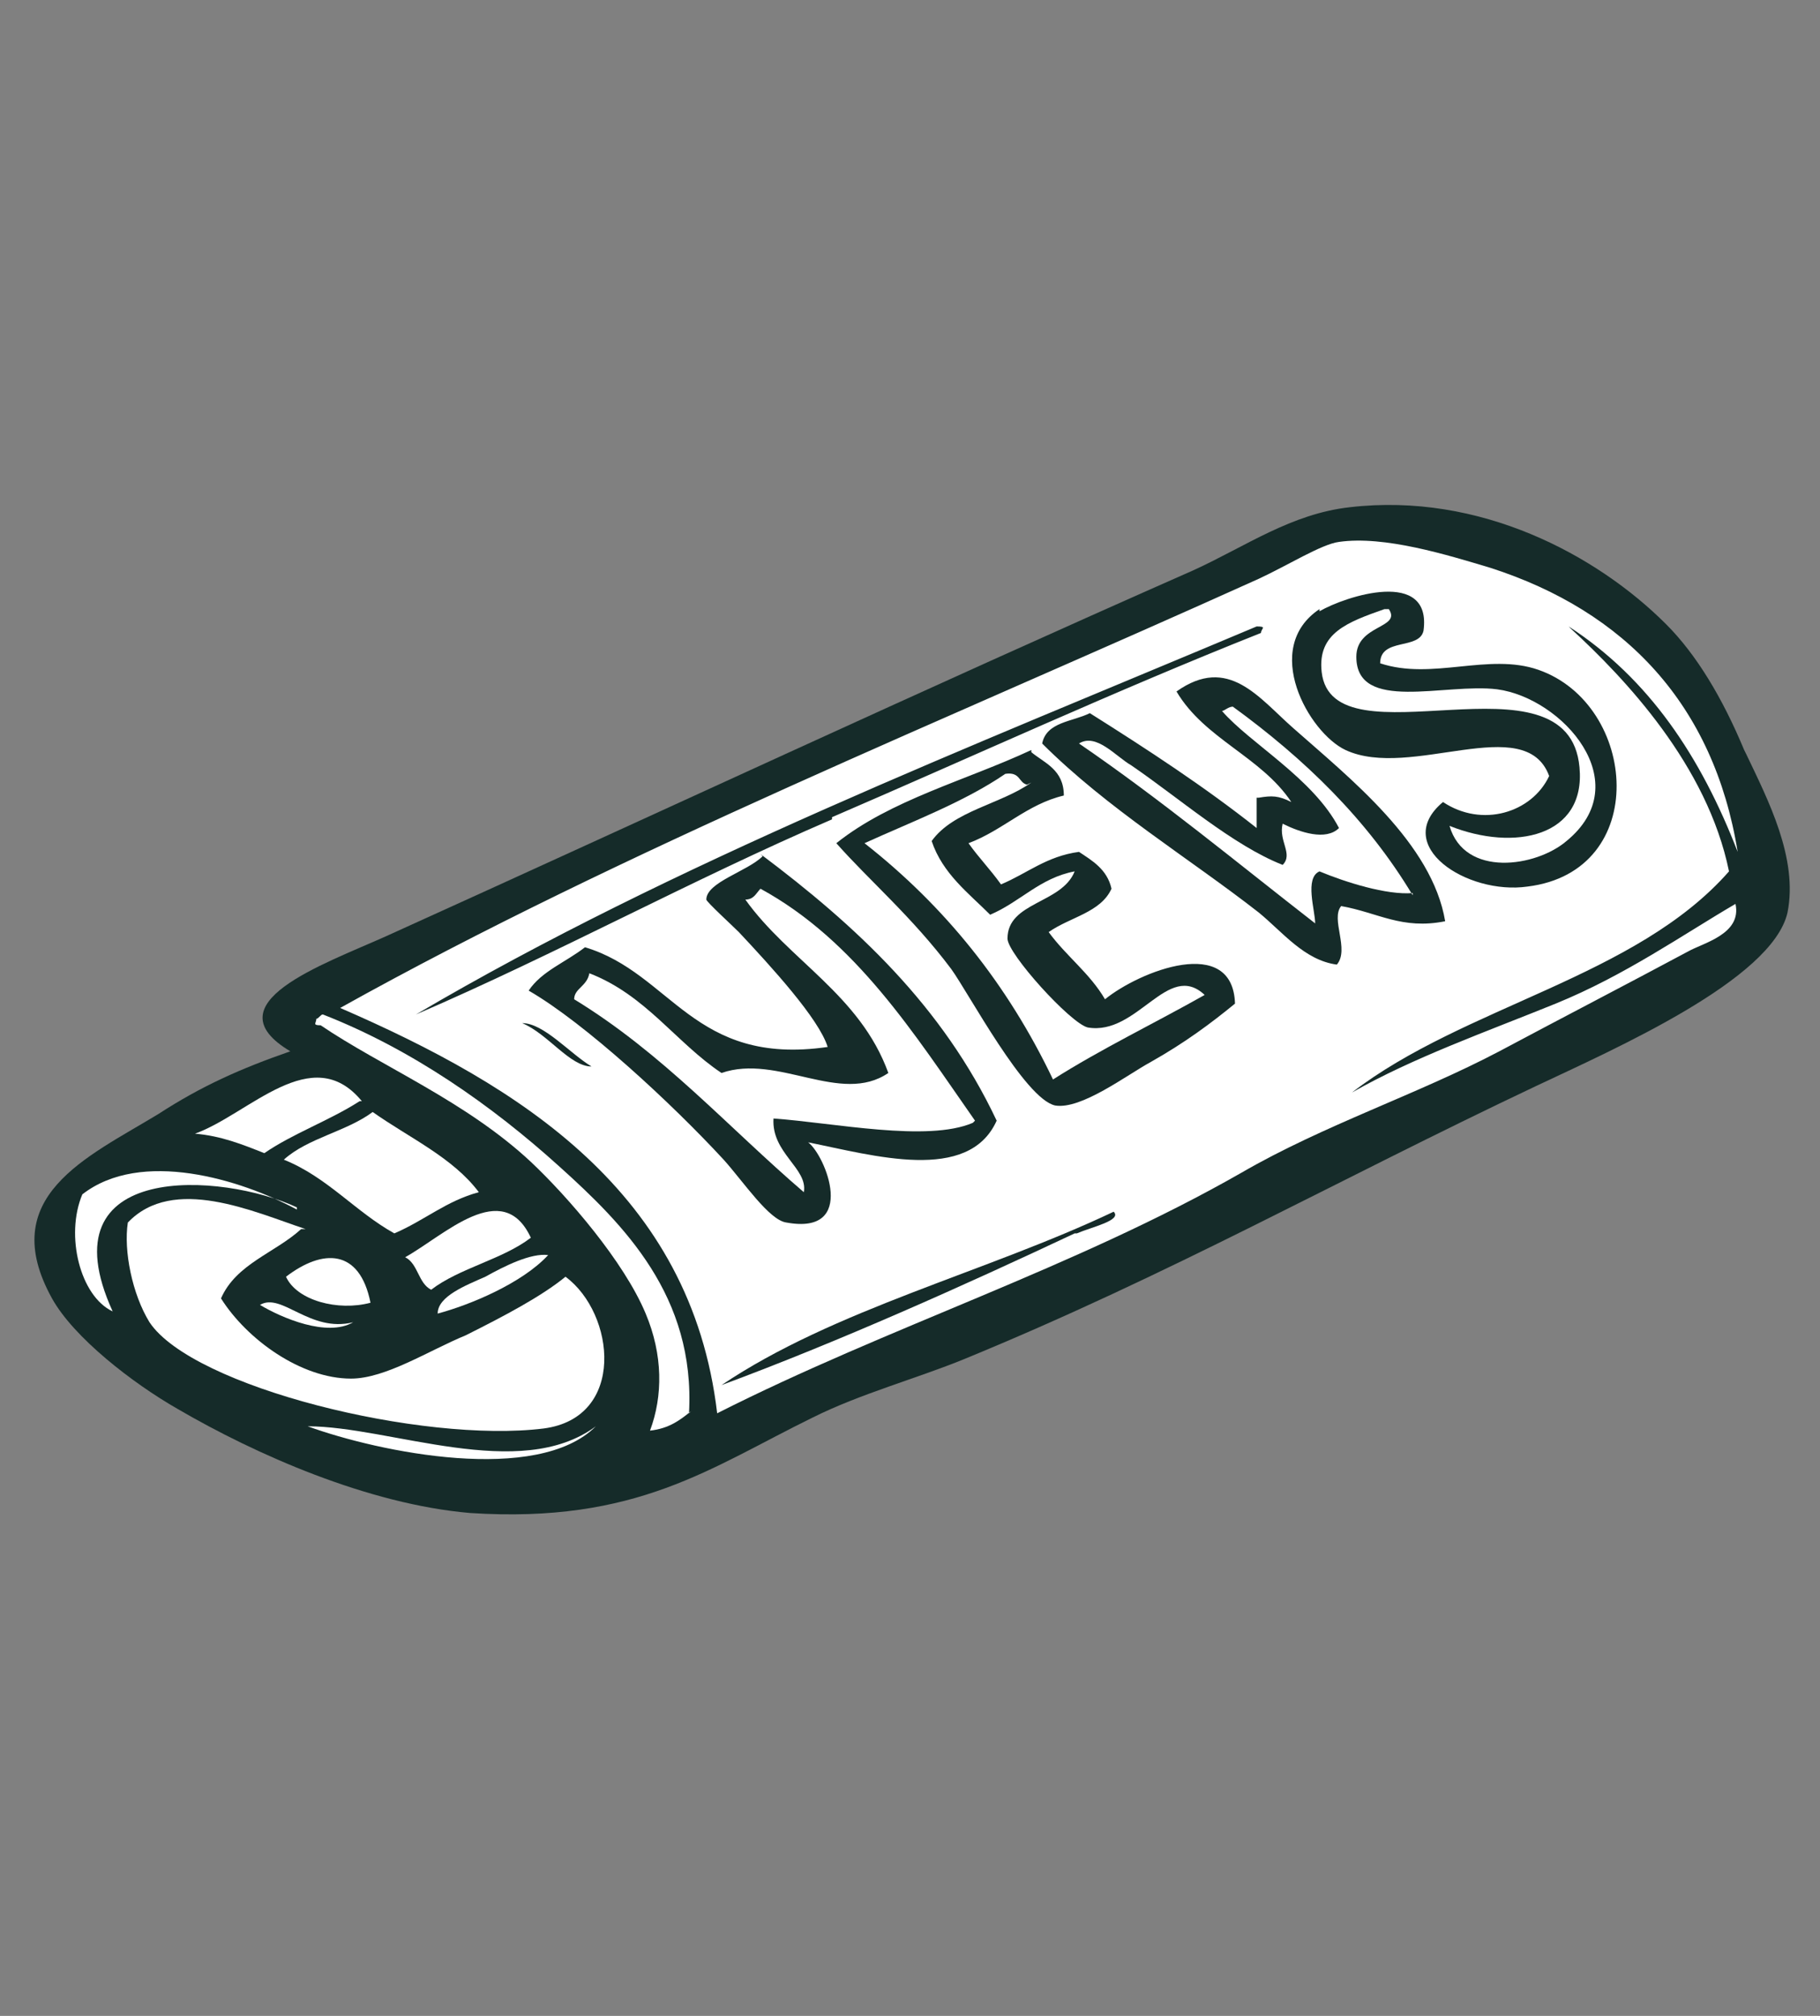 <?xml version="1.0" encoding="UTF-8"?>
<svg id="Layer_1" xmlns="http://www.w3.org/2000/svg" version="1.1" viewBox="0 0 84 93">
  <rect x="0" y="0" width="84" height="93" fill="#808080" stroke="none"/>
  <!-- Generator: Adobe Illustrator 29.1.0, SVG Export Plug-In . SVG Version: 2.1.0 Build 142)  -->
  <defs>
    <style>
      .st0 {
        fill: #fff;
      }

      .st0, .st1 {
        fill-rule: evenodd;
      }

      .st1 {
        fill: #152b29;
      }
    </style>
  </defs>
  <path class="st1" d="M80.5,34.6c-1-2.4-2.2-4.4-3.6-5.8-3.2-3.2-8.6-6.1-14.6-5.4-2.7.3-4.8,1.8-7.2,2.9-12.7,5.6-24.7,11.2-37.3,16.9-2.9,1.3-8.1,3.1-4.4,5.3-2.3.8-4.1,1.6-6.1,2.9-3.3,2-7.5,3.8-4.9,8.5,1,1.8,3.7,3.9,5.8,5.1,3.6,2.1,8.8,4.4,13.5,4.8,7.7.5,11.1-2.1,15.8-4.4,2.2-1.1,4.8-1.8,7-2.7,9.5-3.9,17.1-8.2,26.4-12.6,3.6-1.7,10.9-4.9,11.6-8,.5-2.5-.9-5.2-1.9-7.3Z"/>
  <path class="st0" d="M63.8,28.1h.3c.6.9-1.5.7-1.5,2.2,0,2.6,4.1,1.2,6.5,1.5,3,.4,6.5,4.3,3.2,7-1.4,1.2-4.7,1.7-5.4-.7,3,1.2,6.3.5,6-2.7-.5-5.6-11.4,0-11.9-4.4-.2-1.8,1.2-2.3,2.9-2.9Z"/>
  <path class="st0" d="M65.2,41.2c-1.2.1-3.1-.5-4.3-1-.7.3-.2,1.8-.2,2.4-3.6-2.8-7.1-5.7-10.9-8.3.8-.5,1.7.6,2.4,1,2.2,1.5,4.7,3.7,7,4.6.5-.5-.2-1.1,0-1.9.8.4,2,.8,2.6.2-1.2-2.3-4.1-3.9-5.4-5.4.1,0,.3-.2.5-.2,3.3,2.4,6.2,5.2,8.3,8.7Z"/>
  <path class="st0" d="M47.6,36.1c-1.4,1-3.6,1.3-4.6,2.7.5,1.5,1.7,2.4,2.7,3.4,1.4-.6,2.3-1.7,3.9-2-.6,1.5-3.1,1.4-3.1,3.1,0,.7,2.9,3.9,3.7,4.1,2.3.4,3.7-3.1,5.4-1.5-2.3,1.3-4.8,2.5-7,3.9-2.1-4.4-5-8-8.7-10.9,2.2-1,4.6-1.9,6.5-3.2.7-.1.6.4,1,.5Z"/>
  <path class="st0" d="M44.9,51.8c-2.1.9-6.4,0-9.2-.2-.1,1.6,1.6,2.3,1.4,3.4-3.5-3-6.5-6.4-10.6-8.9,0-.5.6-.6.7-1.2,2.6,1,4,3.2,6.1,4.6,2.6-.9,5.5,1.5,7.7,0-1.3-3.6-4.6-5.2-6.6-8,.4,0,.5-.3.7-.5,4.4,2.4,7.1,6.7,9.9,10.7Z"/>
  <path class="st0" d="M31.9,65.1c-.5.4-1,.8-1.9.9.6-1.6.6-3.5-.2-5.4-1-2.4-3.6-5.4-5.3-7-3-2.8-6.9-4.4-9.7-6.3-.4,0-.2-.1-.2-.3.1,0,.2-.2.3-.2,4.1,1.6,7.8,4.2,10.9,7,3,2.7,6.3,6,6,11.4Z"/>
  <path class="st0" d="M16.6,50.8c-1.4.9-3.1,1.5-4.4,2.4-1-.4-2-.8-3.2-.9,2.5-.9,5.4-4.3,7.7-1.5Z"/>
  <path class="st0" d="M22.1,55c-1.5.4-2.5,1.3-3.9,1.9-1.8-1-3.1-2.6-5.1-3.4,1.1-1,2.9-1.3,4.1-2.2,1.7,1.2,3.7,2.1,4.9,3.7Z"/>
  <path class="st0" d="M13.7,55.7c-3.4-1.6-11.7-2.2-8.5,4.8-1.5-.7-2.2-3.5-1.4-5.4,2.7-2.1,7.3-.7,9.9.7Z"/>
  <path class="st0" d="M13.9,56.7c-1.2,1.1-3,1.6-3.7,3.2,1.2,1.9,3.7,3.7,6,3.7,1.6,0,3.6-1.3,5.3-2,1.8-.9,3.5-1.8,4.6-2.7,2.3,1.7,2.8,6.5-1,7-5.6.7-16.2-1.9-18.2-4.9-.8-1.3-1.2-3.3-1-4.6,2.1-2.2,5.8-.5,8.2.3Z"/>
  <path class="st0" d="M24.5,57.1c-1.3,1-3.3,1.4-4.6,2.4-.6-.3-.6-1.2-1.2-1.5,1.8-1,4.5-3.7,5.8-.9Z"/>
  <path class="st0" d="M17.1,60.1c-1.5.4-3.4-.1-3.9-1.2,1.7-1.3,3.4-1.3,3.9,1.2Z"/>
  <path class="st0" d="M25.3,57.9c-1.2,1.3-3.6,2.3-5.1,2.7,0-.8,1.3-1.3,2.2-1.7.9-.5,2.1-1.1,2.9-1Z"/>
  <path class="st0" d="M16.3,61c-1.2.7-3.3-.2-4.3-.8,1-.6,2.3,1.3,4.3.8Z"/>
  <path class="st0" d="M14.2,65.8c3.8,0,9.8,2.6,13.3,0-2.7,2.7-10,1.2-13.3,0Z"/>
  <path class="st0" d="M72.5,29c2.5,2.3,6.3,6.3,7.3,11.2-4.3,4.9-12.2,6.2-17.4,10.2,2.8-1.6,6.2-2.8,9.4-4.1,3.2-1.3,5.9-3.2,8.3-4.6.3,1.4-1.5,1.8-2.2,2.2-2.8,1.5-5.7,3-8.7,4.6-3.8,2-8.1,3.4-11.9,5.6-7.7,4.4-16.3,7.1-24.2,11.1-1.2-10.2-9.1-15.1-17.4-18.7,13.1-7.3,28-13.3,42.4-19.8,1.3-.6,2.9-1.6,3.7-1.7,2.1-.3,5,.6,7,1.2,6.2,2,10.3,6.3,11.4,13.1-1.7-4.4-4.1-8-7.8-10.4ZM60.9,28.1c-2.7,1.8-.5,5.7,1.2,6.5,3,1.4,8.3-1.8,9.4,1.2-.8,1.7-3.1,2.4-4.9,1.2-2.4,2,1.1,4.3,3.9,3.9,5.7-.7,5.1-8.4.5-10-2.3-.8-4.9.5-7.3-.3,0-1.2,1.8-.6,2-1.5.4-2.9-3.6-1.6-4.8-.9ZM38.4,37.7c6.5-2.8,13-5.8,19.8-8.5,0-.2.3-.3-.2-.3-13.3,5.6-26.9,10.9-38.8,17.9,6.5-2.8,12.7-6.2,19.2-9ZM58,36.8v1.4c-2.4-1.9-5-3.6-7.7-5.3-.8.4-2,.4-2.2,1.4,3,3,6.8,5.3,10,7.8,1.1.9,2.1,2.2,3.6,2.4.6-.7-.3-2.1.2-2.7,1.7.3,2.8,1.1,4.8.7-.6-3.6-4.4-6.6-7-8.9-1.6-1.4-3-3.4-5.4-1.7,1.3,2.2,3.9,3,5.3,5.1-.6-.3-.9-.3-1.5-.2ZM47.6,34.6c-3,1.4-6.5,2.3-9,4.3,1.5,1.7,3.5,3.4,5.3,5.8.8,1.1,3.4,6,4.8,6.3,1.2.2,3.3-1.4,4.4-2,1.6-.9,2.8-1.8,3.9-2.7-.1-3.2-4.4-1.5-6-.2-.7-1.2-1.8-2-2.6-3.1,1-.7,2.4-.9,2.9-2-.2-.9-.9-1.3-1.5-1.7-1.5.2-2.4,1-3.6,1.5-.5-.7-1-1.2-1.5-1.9,1.6-.6,2.7-1.8,4.4-2.2,0-1.2-.9-1.5-1.5-2ZM35.2,39.5c-.7.7-2.6,1.2-2.6,2,0,.1,1.2,1.2,1.5,1.5,1.5,1.6,3.7,4,4.1,5.3-6.2.9-7.2-3.4-11.2-4.6-.9.7-2,1.1-2.6,2,2.6,1.5,6.6,5.2,9,7.8.9,1,2.1,2.8,2.9,2.9,3.3.6,1.8-3.1,1-3.7,3,.6,7.4,1.9,8.7-1-2.5-5.3-6.5-9-10.9-12.3ZM27.3,49.2c-1-.6-2.2-2-3.2-2,1.2.5,2.2,2,3.2,2ZM49.7,56.9c.7-.3,2.1-.6,1.7-1-5.9,2.8-12.9,4.5-18.1,8,5.4-2,11.2-4.6,16.3-7Z"/>
</svg>